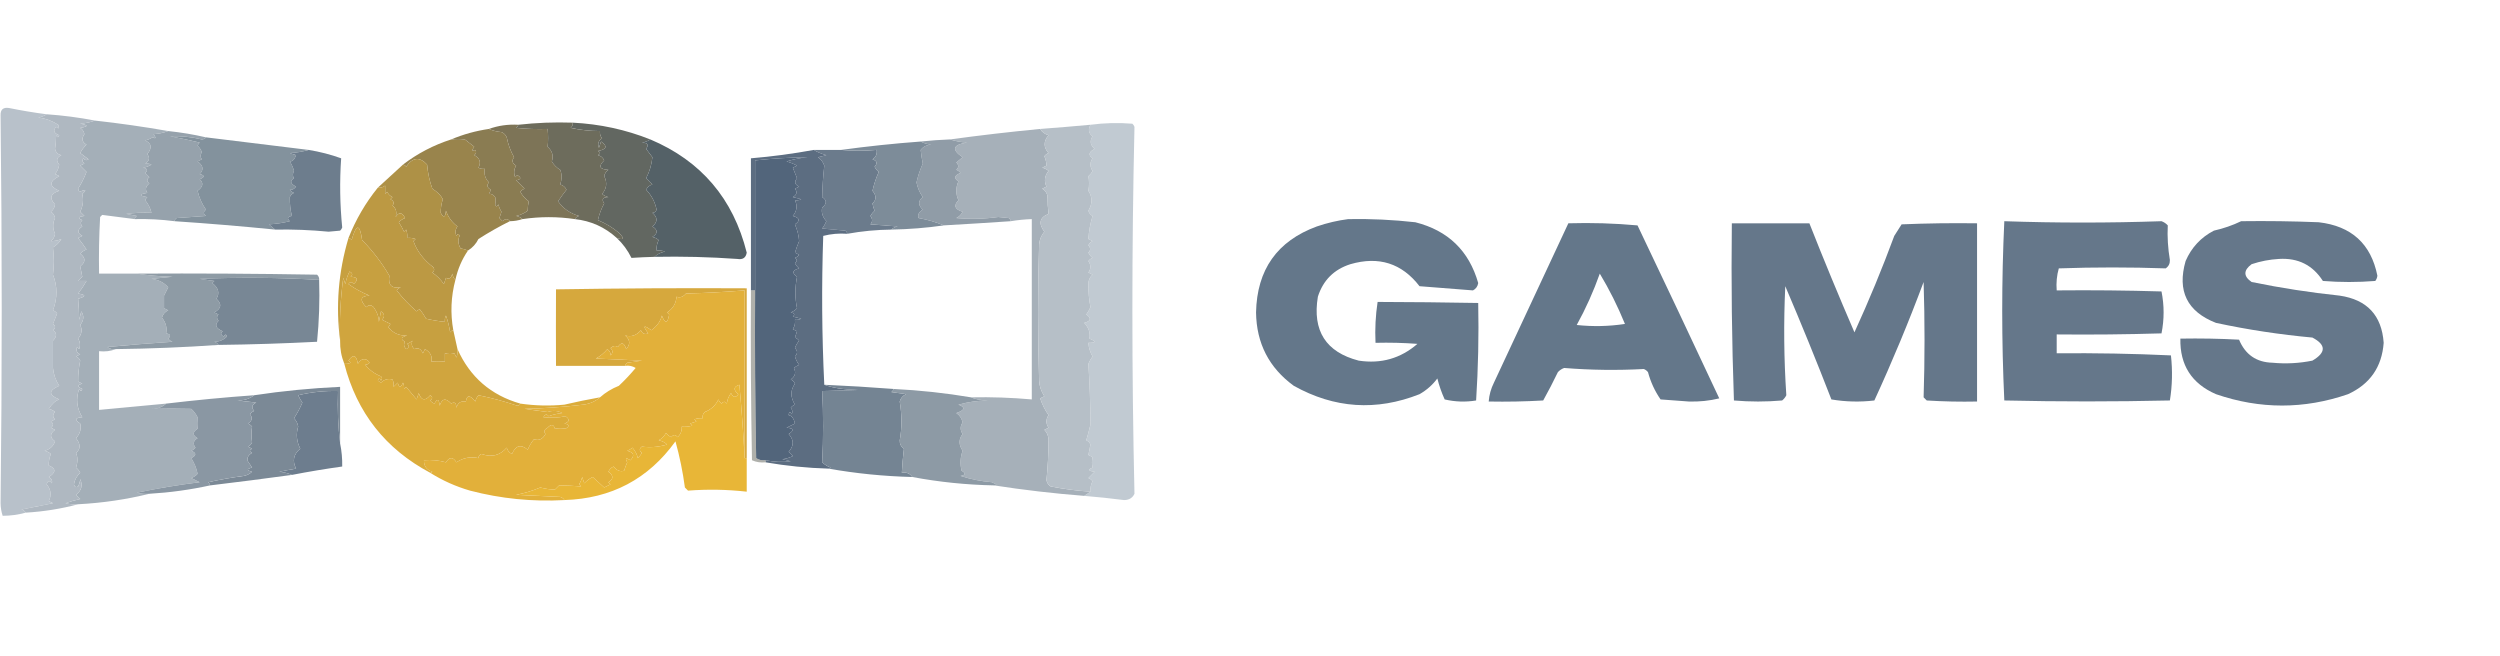 <svg width="1299" height="341" viewBox="0 0 1299 341" fill="none" xmlns="http://www.w3.org/2000/svg">
<path fill-rule="evenodd" clip-rule="evenodd" d="M24.253 59.379C23.045 60.24 21.593 60.784 19.897 61.013C23.689 61.546 27.138 62.816 30.243 64.826C30.911 66.801 30.549 67.165 29.154 65.916C27.43 67.77 27.974 69.223 30.787 70.273C30.41 71.576 29.866 71.576 29.154 70.273C29.147 72.789 28.966 75.149 28.609 77.355C28.958 79.156 30.047 80.245 31.876 80.623C29.372 81.836 29.009 83.47 30.787 85.526C30.504 87.364 29.778 88.998 28.609 90.428C29.335 90.791 30.061 91.155 30.787 91.518C25.4 94.293 25.4 96.835 30.787 99.144C26.21 100.566 25.485 102.926 28.609 106.226C28.381 107.853 27.655 109.125 26.431 110.039C27.605 110.773 28.331 111.862 28.609 113.307C27.316 116.008 27.316 118.731 28.609 121.478C28.381 123.106 27.655 124.377 26.431 125.291C28.389 125.285 30.205 124.922 31.876 124.202C30.787 126.018 29.335 127.47 27.52 128.559C28.142 133.437 28.142 138.159 27.52 142.722C29.916 148.783 29.916 154.957 27.52 161.243C28.4 161.579 29.126 162.123 29.698 162.877C28.972 164.693 28.247 166.509 27.52 168.325C28.972 169.414 28.972 170.504 27.52 171.593C29.671 172.996 29.671 174.812 27.52 177.04C27.529 181.765 27.529 186.487 27.52 191.203C27.867 194.63 28.956 197.716 30.787 200.464C25.112 202.901 25.112 205.262 30.787 207.545C28.807 208.205 26.992 209.839 25.342 212.448C26.566 212.719 27.655 213.264 28.609 214.082C27.29 215.411 27.29 216.682 28.609 217.895C27.883 218.258 27.157 218.622 26.431 218.984C27.883 220.074 27.883 221.163 26.431 222.253C27.157 222.616 27.883 222.979 28.609 223.342C25.817 225.359 25.817 227.356 28.609 229.334C27.663 231.914 25.848 233.548 23.164 234.237C24.388 234.508 25.477 235.053 26.431 235.871C25.608 237.997 25.245 239.993 25.342 241.863C29.189 243.434 29.189 245.431 25.342 247.855C26.77 248.681 27.314 249.77 26.976 251.123C25.717 249.497 24.808 249.679 24.253 251.668C26.508 254.406 26.871 257.31 25.342 260.384C26.068 260.747 26.794 261.11 27.52 261.473C22.075 262.563 16.629 263.652 11.184 264.742C12.181 265.044 12.908 265.589 13.362 266.376C9.401 267.462 5.408 268.007 1.383 268.01C0.695 265.933 0.332 263.755 0.294 261.473C1.093 194.315 1.093 127.131 0.294 59.924C0.198 56.934 1.65 55.664 4.65 56.111C11.156 57.438 17.69 58.527 24.253 59.379Z" fill="#B8C1CA"/>
<path opacity="0.992" fill-rule="evenodd" clip-rule="evenodd" d="M49.302 62.641C62.052 64.058 74.757 65.874 87.419 68.088C85.098 68.975 82.557 69.519 79.795 69.722C81.247 71.727 81.065 72.271 79.251 71.356C78.089 72.109 76.818 72.654 75.439 72.99C78.789 74.453 79.152 76.813 76.528 80.072C78.008 82.04 77.644 83.674 75.439 84.975C76.787 84.891 77.876 85.072 78.706 85.519C77.368 86.37 75.916 86.915 74.35 87.153C76.603 87.506 76.966 88.415 75.439 89.877C76.165 90.604 76.891 91.329 77.617 92.056C76.165 93.145 76.165 94.235 77.617 95.324C75.689 96.762 75.327 98.397 76.528 100.227C72.172 100.954 72.172 101.679 76.528 102.406C76.03 102.857 75.667 103.402 75.439 104.04C77.057 106.003 78.147 108.182 78.706 110.577C74.335 110.396 69.978 110.578 65.638 111.121C67.453 111.484 69.267 111.848 71.083 112.211C70.477 112.628 70.115 113.173 69.994 113.845C64.364 113.145 58.738 112.418 53.113 111.666C52.751 112.029 52.387 112.393 52.024 112.756C51.48 122.554 51.299 132.359 51.48 142.171C58.014 142.171 64.548 142.171 71.083 142.171C77.056 143.072 83.228 143.617 89.597 143.805C85.967 144.168 82.336 144.532 78.706 144.895C82.215 145.276 85.119 146.729 87.419 149.252C86.692 150.705 85.967 152.158 85.241 153.61C85.241 155.789 85.241 157.968 85.241 160.147C85.967 160.51 86.692 160.874 87.419 161.236C85.75 161.999 84.661 163.269 84.152 165.05C86.207 167.651 86.933 170.375 86.33 173.221C88.583 173.573 88.946 174.482 87.419 175.944C87.99 176.698 88.717 177.243 89.597 177.578C78.328 178.326 67.075 179.233 55.836 180.302C57.131 181.314 58.583 181.677 60.192 181.391C57.526 182.451 54.622 182.814 51.48 182.481C51.48 192.649 51.48 202.818 51.48 212.986C63.15 211.894 74.766 210.805 86.33 209.717C84.364 211.566 81.822 212.474 78.706 212.441C85.594 212.245 92.49 212.245 99.398 212.441C100.752 213.698 101.841 215.152 102.666 216.799C102.454 218.872 102.454 220.87 102.666 222.791C99.972 224.532 99.972 226.166 102.666 227.693C100.46 228.994 100.097 230.628 101.577 232.596C101.005 233.35 100.278 233.895 99.398 234.23C102.152 235.338 102.152 236.609 99.398 238.043C101.139 240.907 102.228 243.631 102.666 246.214C101.764 247.211 100.675 247.937 99.398 248.393C100.85 249.12 102.303 249.845 103.755 250.572C92.789 251.916 81.898 253.731 71.083 256.019C73.231 256.559 75.41 256.74 77.617 256.564C65.585 259.536 53.243 261.351 40.589 262.011C38.382 262.188 36.203 262.006 34.055 261.467C36.547 260.571 39.088 259.844 41.678 259.288C40.952 258.561 40.226 257.835 39.5 257.109C42.35 254.916 43.077 252.192 41.678 248.938C41.619 250.06 41.256 251.331 40.589 252.751C39.519 253.395 38.792 253.031 38.411 251.661C38.793 249.272 39.882 247.275 41.678 245.669C41.159 244.604 40.433 243.696 39.5 242.946C40.456 240.124 40.456 237.582 39.5 235.32C41.958 233.326 41.958 230.784 39.5 227.693C41.629 225.331 42.354 222.789 41.678 220.067C38.655 218.129 39.017 217.04 42.767 216.799C39.868 212.121 39.324 207.218 41.134 202.091C41.846 203.394 42.39 203.394 42.767 202.091C40.054 200.957 40.054 200.049 42.767 199.367C42.041 199.005 41.316 198.641 40.589 198.278C40.563 194.717 40.926 191.084 41.678 187.383C41.237 186.354 40.511 185.627 39.5 185.205C40.226 184.842 40.952 184.478 41.678 184.115C39.873 183.325 39.328 182.054 40.044 180.302C40.407 180.665 40.771 181.029 41.134 181.391C41.843 179.501 41.662 177.685 40.589 175.944C42.507 173.696 42.871 171.335 41.678 168.863C43.614 166.442 43.796 164.082 42.223 161.781C41.86 163.233 41.496 164.687 41.134 166.139C41.104 162.423 40.922 158.792 40.589 155.244C44.794 154.048 44.794 153.141 40.589 152.521C42.198 150.468 43.649 148.289 44.945 145.984C43.494 145.984 42.041 145.984 40.589 145.984C41.316 145.257 42.041 144.532 42.767 143.805C42.404 141.989 42.041 140.174 41.678 138.358C44.583 136.179 44.583 134 41.678 131.821C42.58 130.824 43.669 130.099 44.945 129.642C43.593 127.599 42.14 125.601 40.589 123.65C41.316 123.287 42.041 122.924 42.767 122.561C40.062 121.042 40.062 119.408 42.767 117.658C41.761 116.405 41.761 115.316 42.767 114.39C40.177 113.329 40.541 112.602 43.856 112.211C43.13 111.484 42.404 110.759 41.678 110.032C43.133 106.971 43.496 103.884 42.767 100.772C45.231 98.584 44.686 98.221 41.134 99.682C40.952 99.137 40.771 98.593 40.589 98.048C42.332 95.29 43.783 92.384 44.945 89.332C43.856 88.243 42.767 87.153 41.678 86.064C42.404 85.701 43.13 85.337 43.856 84.975C42.821 84.192 42.64 83.285 43.312 82.251C44.094 83.287 45.001 83.468 46.034 82.796C44.583 81.706 43.13 80.617 41.678 79.527C42.502 77.88 43.592 76.427 44.945 75.169C42.615 73.817 42.252 72.002 43.856 69.722C43.578 68.278 42.852 67.188 41.678 66.454C46.034 65.727 46.034 65.001 41.678 64.275C44.44 64.072 46.981 63.527 49.302 62.641Z" fill="#A3AEB7"/>
<path opacity="0.948" fill-rule="evenodd" clip-rule="evenodd" d="M563.336 257.658C564.425 256.931 565.514 256.206 566.603 255.479C566.447 253.56 566.811 251.743 567.692 250.032C567.12 249.278 566.394 248.733 565.514 248.398C566.603 247.308 567.692 246.219 568.781 245.129C565.466 244.738 565.102 244.012 567.692 242.95C567.27 241.289 567.27 239.473 567.692 237.503C566.966 237.14 566.24 236.776 565.514 236.414C565.848 234.581 566.211 232.766 566.603 230.966C566.162 229.937 565.436 229.21 564.425 228.787C565.207 226.106 565.933 223.383 566.603 220.617C566.575 210.107 566.211 199.576 565.514 189.022C566.102 187.663 566.829 186.391 567.692 185.209C566.419 183.023 565.694 180.663 565.514 178.128C569.59 178.172 569.772 177.446 566.059 175.949C566.607 172.923 565.7 170.2 563.336 167.778C566.89 166.831 567.252 165.378 564.425 163.42C565.289 162.238 566.015 160.967 566.603 159.607C565.822 155.669 565.46 151.493 565.514 147.078C565.705 145.272 566.431 143.82 567.692 142.72C566.966 142.358 566.24 141.994 565.514 141.631C566.894 139.674 566.894 137.677 565.514 135.639C566.086 134.885 566.812 134.34 567.692 134.005C566.759 133.254 566.034 132.347 565.514 131.281C566.728 130.085 566.728 128.813 565.514 127.468C565.955 126.438 566.682 125.712 567.692 125.289C566.966 124.926 566.24 124.562 565.514 124.2C565.741 120.312 566.467 116.318 567.692 112.216C566.586 111.65 565.86 110.742 565.514 109.492C567.683 105.861 567.683 102.41 565.514 99.142C565.99 96.474 565.99 93.931 565.514 91.516C566.447 90.765 567.173 89.858 567.692 88.792C566.24 86.613 566.24 84.434 567.692 82.255C565.342 80.593 565.705 78.959 568.781 77.353C566.492 75.465 566.129 73.286 567.692 70.816C565.621 69.297 565.258 67.301 566.603 64.824C573.844 63.865 581.105 63.685 588.384 64.279C588.882 64.731 589.246 65.275 589.473 65.914C588.022 129.465 588.022 193.017 589.473 256.569C588.437 258.761 586.621 259.85 584.028 259.837C577.14 258.95 570.243 258.224 563.336 257.658Z" fill="#BEC7CF"/>
<path fill-rule="evenodd" clip-rule="evenodd" d="M540.47 67C541.38 68.572 542.831 69.662 544.827 70.268C542.133 73.443 542.133 76.531 544.827 79.529C543.947 79.864 543.22 80.409 542.648 81.163C543.373 82.907 543.736 84.541 543.737 86.066C543.011 86.428 542.286 86.792 541.559 87.155C542.783 87.426 543.873 87.971 544.827 88.789C542.762 91.383 542.399 94.107 543.737 96.96C543.011 97.323 542.286 97.687 541.559 98.049C543.029 98.891 543.936 100.162 544.282 101.863C544.27 105.062 544.451 108.149 544.827 111.123C540.161 112.995 539.435 116.082 542.648 120.383C541.087 122.257 540.18 124.436 539.926 126.92C539.199 150.525 539.199 174.13 539.926 197.735C540.029 200.531 540.938 203.255 542.648 205.906C541.922 206.269 541.197 206.632 540.47 206.995C541.511 210.13 542.963 213.035 544.827 215.711C543.375 217.89 543.375 220.069 544.827 222.248C544.1 222.61 543.375 222.974 542.648 223.337C543.938 224.623 544.664 226.257 544.827 228.24C544.819 235.351 544.456 242.432 543.737 249.484C544.015 250.929 544.742 252.018 545.916 252.752C552.76 254.108 559.657 255.015 566.608 255.476C565.519 256.203 564.43 256.928 563.341 257.655C547.533 256.418 531.922 254.603 516.511 252.208C516.988 252.278 517.352 252.098 517.6 251.663C516.874 251.3 516.148 250.936 515.422 250.573C509.77 250.082 504.324 248.993 499.086 247.305C501.731 246.814 501.913 245.905 499.63 244.581C498.777 241.03 498.959 237.58 500.175 234.232C498.069 231.086 498.069 228.181 500.175 225.516C498.829 223.494 498.829 221.497 500.175 219.524C499.738 217.417 498.649 215.783 496.908 214.621C501.39 213.077 501.753 211.623 497.997 210.264C502.881 208.876 507.964 208.149 513.244 208.085C509.481 207.954 506.577 207.409 504.531 206.45C515.089 206.24 525.617 206.603 536.114 207.54C536.114 176.308 536.114 145.078 536.114 113.847C532.455 113.973 528.825 114.336 525.223 114.936C525.103 114.264 524.74 113.719 524.134 113.302C522.319 113.12 520.505 112.939 518.689 112.757C511.445 113.786 504.184 113.966 496.908 113.302C498.36 112.575 499.449 111.486 500.175 110.034C496.088 108.792 495.362 106.794 497.997 104.042C496.545 100.773 496.545 97.505 497.997 94.236C495.49 92.603 495.853 91.151 499.086 89.879C498.514 89.125 497.788 88.58 496.908 88.244C498.227 87.032 498.227 85.76 496.908 84.431C497.997 83.524 499.086 82.615 500.175 81.708C494.318 77.761 495.043 75.219 502.353 74.082C499.233 73.882 496.33 73.337 493.641 72.447C509.219 70.316 524.828 68.5 540.47 67Z" fill="#A6B0B9"/>
<path fill-rule="evenodd" clip-rule="evenodd" d="M297.605 63.734C311.611 64.426 325.043 67.331 337.9 72.45C336.692 73.311 335.241 73.855 333.544 74.084C336.503 74.131 337.229 75.221 335.722 77.353C336.817 78.81 337.907 80.263 338.989 81.71C338.57 85.622 337.481 89.253 335.722 92.605C336.811 93.694 337.9 94.784 338.989 95.873C337.453 96.274 336.364 97.182 335.722 98.597C338.533 101.496 340.347 104.945 341.167 108.947C340.74 110.048 340.014 110.593 338.989 110.581C341.799 112.992 341.799 115.353 338.989 117.662C341.894 119.479 341.894 121.294 338.989 123.11C340.213 123.381 341.302 123.926 342.256 124.744C341.375 126.455 341.011 128.272 341.167 130.191C342.662 130.02 344.115 130.202 345.523 130.736C343.355 131.143 341.54 132.051 340.078 133.46C336.021 133.563 332.029 133.745 328.098 134.004C326.193 130.099 323.652 126.648 320.475 123.654C324.275 124.95 324.637 124.041 321.564 120.931C318.26 118.19 314.629 116.011 310.673 114.394C311.357 111.324 312.446 108.418 313.941 105.678C312.433 103.546 313.16 102.457 316.119 102.41C314.895 102.139 313.806 101.594 312.852 100.776C315.262 97.971 315.624 94.884 313.941 91.516C314.223 90.142 314.949 89.052 316.119 88.247C311.49 87.994 310.764 86.36 313.941 83.345C313.298 81.929 312.209 81.022 310.673 80.621C312.125 79.894 312.125 79.169 310.673 78.442C315.292 77.606 315.837 75.972 312.307 73.54C311.944 74.629 311.581 75.718 311.218 76.808C310.365 74.702 310.91 73.068 312.852 71.905C311.94 70.804 311.577 69.532 311.762 68.092C306.628 68.086 301.545 67.541 296.516 66.458C297.335 65.727 297.698 64.82 297.605 63.734Z" fill="#626761"/>
<path fill-rule="evenodd" clip-rule="evenodd" d="M87.422 68.094C94.118 68.794 100.653 69.884 107.025 71.362C106.571 72.042 105.844 72.405 104.847 72.452C99.447 71.133 94.002 70.589 88.511 70.817C93.624 71.767 98.706 72.857 103.758 74.086C103.26 74.537 102.896 75.082 102.669 75.72C103.665 76.622 104.391 77.712 104.847 78.988C104.087 80.473 104.087 81.744 104.847 82.801C104.12 83.164 103.395 83.528 102.669 83.891C105.638 86.033 106.001 88.212 103.758 90.428C106.471 91.11 106.471 92.017 103.758 93.151C105.896 95.079 105.533 97.076 102.669 99.143C103.492 102.709 104.945 105.977 107.025 108.948C105.573 110.038 105.573 111.127 107.025 112.217C101.942 112.58 96.861 112.943 91.778 113.306C91.173 113.723 90.81 114.268 90.689 114.94C83.831 114.047 76.933 113.684 69.997 113.851C70.118 113.179 70.48 112.634 71.086 112.217C69.27 111.854 67.456 111.49 65.641 111.127C69.982 110.584 74.338 110.402 78.709 110.583C78.15 108.188 77.061 106.009 75.442 104.046C75.67 103.407 76.034 102.863 76.531 102.412C72.175 101.685 72.175 100.959 76.531 100.233C75.33 98.402 75.693 96.768 77.62 95.33C76.169 94.241 76.169 93.151 77.62 92.062C76.894 91.335 76.169 90.61 75.442 89.883C76.969 88.421 76.606 87.512 74.353 87.159C75.919 86.921 77.371 86.376 78.709 85.525C77.879 85.077 76.79 84.896 75.442 84.98C77.647 83.68 78.011 82.045 76.531 80.078C79.155 76.819 78.792 74.458 75.442 72.996C76.821 72.66 78.092 72.115 79.254 71.362C81.068 72.277 81.25 71.733 79.798 69.728C82.56 69.525 85.101 68.981 87.422 68.094Z" fill="#96A2AC"/>
<path fill-rule="evenodd" clip-rule="evenodd" d="M493.636 72.445C496.325 73.335 499.228 73.88 502.348 74.079C495.039 75.217 494.313 77.759 500.17 81.706C499.081 82.613 497.992 83.522 496.903 84.429C498.222 85.758 498.222 87.03 496.903 88.242C497.783 88.578 498.509 89.123 499.081 89.877C495.848 91.149 495.485 92.601 497.992 94.234C496.54 97.503 496.54 100.771 497.992 104.04C495.358 106.792 496.083 108.79 500.17 110.032C499.444 111.484 498.355 112.573 496.903 113.3C504.179 113.965 511.44 113.784 518.684 112.755C520.5 112.937 522.314 113.118 524.13 113.3C524.735 113.717 525.098 114.262 525.219 114.934C513.606 115.726 501.99 116.453 490.369 117.113C486.321 115.407 481.964 114.137 477.3 113.3C476.689 111.594 477.415 110.142 479.478 108.942C476.94 106.545 476.94 104.366 479.478 102.405C477.854 100.121 476.765 97.579 476.211 94.779C476.876 91.722 477.965 88.454 479.478 84.974C478.971 82.593 478.608 80.233 478.389 77.893C479.711 76.183 481.527 75.276 483.834 75.169C481.785 74.953 479.97 74.409 478.389 73.535C483.455 72.992 488.538 72.629 493.636 72.445Z" fill="#909CA7"/>
<path fill-rule="evenodd" clip-rule="evenodd" d="M107.022 71.361C124.816 73.542 142.605 75.721 160.386 77.898C157.331 78.79 154.064 79.335 150.584 79.532C151.673 79.895 152.763 80.259 153.852 80.621C153.076 82.83 151.987 83.919 150.584 83.89C151.558 85.411 152.284 87.045 152.763 88.792C152.002 90.277 152.002 91.548 152.763 92.606C150.494 94.044 150.858 95.497 153.852 96.963C152.794 98.275 151.705 98.82 150.584 98.597C151.156 99.351 151.883 99.896 152.763 100.232C151.752 100.654 151.025 101.381 150.584 102.411C150.524 105.81 150.888 109.078 151.673 112.216C149.42 112.569 149.058 113.477 150.584 114.939C147.007 115.837 143.377 116.382 139.694 116.574C140.86 117.502 141.949 118.409 142.961 119.297C125.571 117.557 108.146 116.105 90.686 114.939C90.807 114.267 91.169 113.722 91.775 113.305C96.858 112.942 101.939 112.579 107.022 112.216C105.57 111.126 105.57 110.037 107.022 108.947C104.942 105.976 103.489 102.708 102.666 99.142C105.53 97.075 105.893 95.078 103.755 93.15C106.468 92.016 106.468 91.109 103.755 90.427C105.998 88.211 105.634 86.032 102.666 83.89C103.392 83.527 104.117 83.163 104.844 82.8C104.084 81.743 104.084 80.472 104.844 78.987C104.387 77.71 103.662 76.621 102.666 75.719C102.893 75.081 103.257 74.536 103.755 74.085C98.703 72.856 93.621 71.766 88.508 70.816C93.999 70.588 99.444 71.132 104.844 72.451C105.841 72.404 106.568 72.041 107.022 71.361Z" fill="#83929D"/>
<path fill-rule="evenodd" clip-rule="evenodd" d="M234.439 72.445C236.796 72.815 239.155 72.815 241.518 72.445C243.152 73.717 244.785 74.987 246.419 76.258C244.967 78.263 245.149 78.808 246.963 77.893C247.635 78.927 247.454 79.834 246.419 80.616C249.354 82.159 250.079 84.338 248.597 87.153C249.629 87.679 250.718 87.86 251.864 87.698C251.41 90.507 252.136 92.868 254.042 94.779C252.77 96.311 253.133 97.581 255.131 98.592C254.769 99.319 254.405 100.045 254.042 100.771C255.163 100.549 256.252 101.094 257.309 102.405C257.577 103.56 257.577 104.832 257.309 106.218C257.686 107.521 258.231 107.521 258.943 106.218C259.279 107.598 259.824 108.869 260.577 110.032C260.214 111.121 259.85 112.21 259.487 113.3C260.032 113.845 260.577 114.389 261.121 114.934C262.528 113.528 263.798 113.528 264.933 114.934C259.335 117.712 253.89 120.8 248.597 124.195C247.329 126.731 245.515 128.729 243.152 130.187C241.926 129.627 240.657 129.264 239.34 129.097C238.014 126.896 237.834 124.717 238.795 122.56C238.418 121.257 237.874 121.257 237.162 122.56C236.378 120.804 236.558 119.17 237.706 117.658C234.871 115.549 232.875 112.825 231.716 109.487C231.408 113.019 230.5 113.383 228.994 110.576C228.971 108.286 229.335 105.927 230.083 103.495C229.12 101.559 227.305 99.743 224.637 98.048C223.2 94.033 222.293 89.857 221.915 85.519C218.065 81.323 214.435 81.686 211.024 86.608C210.607 86.002 210.063 85.64 209.391 85.519C216.925 79.752 225.274 75.394 234.439 72.445Z" fill="#99844C"/>
<path fill-rule="evenodd" clip-rule="evenodd" d="M422.852 77.898C427.57 77.898 432.29 77.898 437.009 77.898C442.977 78.448 449.149 78.448 455.523 77.898C455.821 80.024 455.095 81.658 453.345 82.801C455.729 83.539 456.092 84.81 454.434 86.614C454.954 87.68 455.679 88.587 456.612 89.338C455.192 92.47 454.103 95.738 453.345 99.143C455.437 101.645 455.437 103.824 453.345 105.68C453.525 106.897 453.888 108.168 454.434 109.493C453.551 110.273 452.825 111.181 452.256 112.216C453.425 113.759 453.425 115.212 452.256 116.574C456.975 116.937 461.695 117.301 466.414 117.664C465.067 117.916 463.978 118.461 463.147 119.298C455.41 119.382 447.787 120.108 440.277 121.477C440.156 120.805 439.793 120.26 439.188 119.843C435.194 119.48 431.201 119.116 427.208 118.753C428.071 117.571 428.798 116.3 429.386 114.94C427.366 112.713 426.639 110.352 427.208 107.859C429.692 105.842 429.692 104.026 427.208 102.411C427.301 97.245 427.664 91.798 428.297 86.069C427.686 84.243 426.597 82.791 425.03 81.712C426.481 81.349 427.934 80.985 429.386 80.622C426.965 80.005 424.787 79.097 422.852 77.898Z" fill="#6B7B8C"/>
<path fill-rule="evenodd" clip-rule="evenodd" d="M422.852 77.898C424.787 79.097 426.965 80.005 429.386 80.622C427.934 80.985 426.481 81.349 425.03 81.712C426.597 82.791 427.686 84.243 428.297 86.069C427.664 91.798 427.301 97.245 427.208 102.411C429.692 104.026 429.692 105.842 427.208 107.858C426.639 110.352 427.366 112.713 429.386 114.94C428.798 116.3 428.071 117.571 427.208 118.753C431.201 119.116 435.194 119.48 439.187 119.843C439.793 120.26 440.156 120.805 440.277 121.477C435.989 121.157 431.815 121.52 427.752 122.566C426.857 148.429 427.038 174.213 428.297 199.918C432.513 201.549 438.322 202.456 445.722 202.641C439.47 202.868 433.299 203.049 427.208 203.186C427.847 215.199 427.847 227.546 427.208 240.227C428.477 241.408 429.928 242.316 431.564 242.951C431.316 243.386 430.952 243.567 430.475 243.496C419.452 243.174 408.561 242.085 397.803 240.227C397.803 239.865 397.803 239.501 397.803 239.138C402.133 240.043 406.489 240.224 410.872 239.683C409.42 239.32 407.967 238.956 406.516 238.593C408.428 238.373 410.242 237.829 411.961 236.959C411.235 236.232 410.509 235.507 409.783 234.78C412.593 231.647 412.593 228.559 409.783 225.52C412.806 223.582 412.443 222.492 408.694 222.251C410.145 221.525 411.598 220.799 413.05 220.073C412.49 217.442 411.401 215.988 409.783 215.715C409.904 213.839 410.448 213.658 411.416 215.17C411.952 214.027 411.771 212.938 410.872 211.902C411.444 211.148 412.17 210.603 413.05 210.267C410.616 206.376 410.616 202.745 413.05 199.373C412.609 198.343 411.883 197.617 410.872 197.194C413.174 195.562 413.719 193.565 412.505 191.202C413.322 190.52 414.231 189.975 415.228 189.568C414.215 188.267 413.489 186.815 413.05 185.21C414.502 183.758 414.502 182.304 413.05 180.852C413.54 179.452 414.266 178.181 415.228 177.039C414.656 176.285 413.93 175.74 413.05 175.405C413.413 174.315 413.776 173.226 414.139 172.136C413.413 171.774 412.687 171.41 411.961 171.047C412.919 169.57 413.283 167.936 413.05 166.144C414.196 166.307 415.285 166.126 416.317 165.6C414.865 165.237 413.413 164.873 411.961 164.51C413.196 163.403 412.833 162.677 410.872 162.331C412.148 161.875 413.237 161.149 414.139 160.152C413.01 154.871 413.01 149.423 414.139 143.811C411.312 141.853 411.675 140.399 415.228 139.453C414.295 138.702 413.569 137.795 413.05 136.729C414.293 135.721 414.293 134.813 413.05 134.005C413.93 133.67 414.656 133.125 415.228 132.371C414.502 132.008 413.776 131.645 413.05 131.282C413.696 129.231 414.422 127.234 415.228 125.29C415.068 122.555 414.343 119.65 413.05 116.574C415.923 114.652 415.559 113.199 411.961 112.216C414.087 109.621 414.449 106.898 413.05 104.045C414.196 104.208 415.285 104.027 416.317 103.501C414.865 103.138 413.413 102.774 411.961 102.411C414.024 101.236 414.386 99.782 413.05 98.053C413.776 97.691 414.502 97.327 415.228 96.964C412.95 95.926 412.587 94.473 414.139 92.606C413.413 90.79 412.687 88.975 411.961 87.159C412.687 86.796 413.413 86.432 414.139 86.069C412.411 85.13 410.595 84.404 408.694 83.891C412.236 82.762 415.866 82.035 419.584 81.712C410.504 81.82 401.429 82.365 392.358 83.346C392.358 105.862 392.358 128.376 392.358 150.892C391.631 150.892 390.906 150.892 390.18 150.892C390.18 128.013 390.18 105.135 390.18 82.256C401.186 81.335 412.076 79.881 422.852 77.898Z" fill="#5C6D81"/>
<path fill-rule="evenodd" clip-rule="evenodd" d="M478.392 73.539C479.974 74.413 481.788 74.957 483.838 75.173C481.53 75.28 479.714 76.188 478.392 77.897C478.611 80.237 478.974 82.597 479.481 84.978C477.969 88.458 476.879 91.727 476.214 94.784C476.768 97.583 477.857 100.125 479.481 102.41C476.943 104.371 476.943 106.55 479.481 108.946C477.419 110.146 476.692 111.598 477.303 113.304C481.968 114.141 486.324 115.411 490.372 117.117C481.503 118.401 472.426 119.127 463.145 119.296C463.976 118.46 465.065 117.915 466.413 117.662C461.694 117.299 456.974 116.935 452.255 116.573C453.423 115.211 453.423 113.757 452.255 112.215C452.823 111.18 453.55 110.271 454.433 109.491C453.886 108.166 453.523 106.895 453.344 105.678C455.436 103.823 455.436 101.644 453.344 99.141C454.102 95.737 455.191 92.468 456.611 89.336C455.678 88.586 454.952 87.678 454.433 86.612C456.09 84.808 455.728 83.537 453.344 82.799C455.094 81.657 455.819 80.022 455.522 77.897C449.148 78.446 442.976 78.446 437.008 77.897C450.71 76.018 464.506 74.565 478.392 73.539Z" fill="#7D8C99"/>
<path fill-rule="evenodd" clip-rule="evenodd" d="M337.903 72.445C364.304 83.617 381.003 103.227 388 131.276C387.563 133.942 385.93 135.031 383.099 134.544C368.783 133.526 354.444 133.163 340.081 133.455C341.543 132.046 343.358 131.139 345.527 130.731C344.118 130.197 342.666 130.015 341.17 130.187C341.015 128.267 341.378 126.451 342.259 124.739C341.305 123.921 340.216 123.376 338.992 123.105C341.897 121.289 341.897 119.474 338.992 117.658C341.802 115.348 341.802 112.987 338.992 110.576C340.017 110.588 340.743 110.044 341.17 108.942C340.35 104.941 338.536 101.491 335.725 98.592C336.368 97.177 337.457 96.27 338.992 95.869C337.903 94.779 336.814 93.69 335.725 92.6C337.484 89.248 338.573 85.617 338.992 81.706C337.91 80.258 336.821 78.806 335.725 77.348C337.232 75.216 336.506 74.126 333.547 74.079C335.244 73.851 336.695 73.306 337.903 72.445Z" fill="#546167"/>
<path fill-rule="evenodd" clip-rule="evenodd" d="M397.803 239.137C396.012 239.371 394.379 239.007 392.902 238.048C392.357 208.998 392.175 179.946 392.357 150.891C392.357 128.376 392.357 105.861 392.357 83.345C401.428 82.365 410.503 81.82 419.584 81.711C415.866 82.034 412.236 82.761 408.693 83.89C410.595 84.403 412.41 85.13 414.139 86.069C413.412 86.432 412.687 86.795 411.96 87.158C412.687 88.974 413.412 90.789 414.139 92.606C412.587 94.473 412.949 95.925 415.228 96.963C414.501 97.326 413.776 97.69 413.049 98.053C414.386 99.782 414.023 101.235 411.96 102.411C413.412 102.773 414.865 103.137 416.317 103.5C415.284 104.026 414.195 104.207 413.049 104.045C414.449 106.897 414.086 109.621 411.96 112.216C415.559 113.198 415.922 114.652 413.049 116.574C414.342 119.649 415.068 122.555 415.228 125.289C414.422 127.234 413.695 129.231 413.049 131.281C413.776 131.644 414.501 132.008 415.228 132.371C414.656 133.125 413.929 133.669 413.049 134.005C414.292 134.812 414.292 135.721 413.049 136.729C413.569 137.794 414.294 138.702 415.228 139.452C411.674 140.399 411.311 141.852 414.139 143.81C413.009 149.423 413.009 154.87 414.139 160.152C413.237 161.149 412.148 161.874 410.871 162.331C412.833 162.676 413.195 163.403 411.96 164.51C413.412 164.872 414.865 165.236 416.317 165.599C415.284 166.125 414.195 166.306 413.049 166.144C413.283 167.935 412.919 169.569 411.96 171.046C412.687 171.409 413.412 171.773 414.139 172.136C413.776 173.225 413.412 174.315 413.049 175.404C413.929 175.74 414.656 176.285 415.228 177.038C414.266 178.18 413.54 179.452 413.049 180.852C414.501 182.304 414.501 183.757 413.049 185.209C413.488 186.814 414.215 188.266 415.228 189.567C414.23 189.975 413.322 190.519 412.505 191.201C413.718 193.564 413.174 195.561 410.871 197.193C411.882 197.616 412.608 198.343 413.049 199.372C410.615 202.744 410.615 206.375 413.049 210.267C412.17 210.602 411.443 211.147 410.871 211.901C411.771 212.937 411.952 214.027 411.416 215.169C410.448 213.657 409.903 213.838 409.782 215.714C411.401 215.988 412.49 217.441 413.049 220.072C411.598 220.799 410.145 221.524 408.693 222.251C412.443 222.492 412.806 223.581 409.782 225.519C412.592 228.559 412.592 231.646 409.782 234.78C410.509 235.506 411.234 236.232 411.96 236.959C410.242 237.828 408.427 238.373 406.515 238.593C407.967 238.956 409.42 239.319 410.871 239.682C406.489 240.224 402.133 240.043 397.803 239.137Z" fill="#52657B"/>
<path fill-rule="evenodd" clip-rule="evenodd" d="M160.387 77.898C166.16 78.83 171.786 80.282 177.268 82.256C176.438 94.247 176.62 106.231 177.812 118.208C177.585 118.847 177.221 119.391 176.723 119.843C174.727 120.024 172.73 120.205 170.734 120.387C161.497 119.498 152.24 119.135 142.962 119.298C141.951 118.41 140.862 117.502 139.695 116.574C143.379 116.382 147.008 115.838 150.586 114.94C149.059 113.478 149.422 112.569 151.675 112.216C150.89 109.079 150.526 105.81 150.586 102.411C151.027 101.382 151.753 100.655 152.764 100.232C151.884 99.897 151.158 99.352 150.586 98.598C151.707 98.82 152.796 98.276 153.853 96.964C150.859 95.498 150.496 94.044 152.764 92.606C152.004 91.548 152.004 90.278 152.764 88.793C152.286 87.046 151.56 85.411 150.586 83.891C151.989 83.92 153.078 82.83 153.853 80.622C152.764 80.259 151.675 79.895 150.586 79.533C154.065 79.335 157.333 78.791 160.387 77.898Z" fill="#6D7D8D"/>
<path fill-rule="evenodd" clip-rule="evenodd" d="M269.294 64.822C269.173 65.494 268.81 66.039 268.205 66.456C273.638 67 279.083 67.182 284.541 67.001C284.897 70.249 284.897 73.336 284.541 76.261C286.99 78.447 287.716 80.989 286.719 83.887C287.813 85.709 289.266 87.161 291.075 88.245C292.031 90.508 292.031 93.05 291.075 95.871C292.611 96.272 293.7 97.18 294.342 98.595C292.791 100.546 291.339 102.544 289.986 104.587C292.63 108.368 296.26 110.911 300.877 112.213C299.879 112.516 299.154 113.061 298.698 113.847C289.678 112.499 280.601 112.499 271.472 113.847C270.641 113.011 269.552 112.466 268.205 112.213C270.404 111.723 272.4 110.815 274.195 109.49C274.232 107.659 274.413 106.025 274.739 104.587C272.914 103.305 271.462 101.67 270.383 99.684C270.955 98.93 271.681 98.386 272.561 98.05C271.109 96.598 269.656 95.145 268.205 93.692C270.85 93.201 271.032 92.292 268.749 90.969C268.387 91.332 268.023 91.695 267.66 92.058C266.851 89.944 267.033 87.947 268.205 86.066C266.142 84.891 265.779 83.437 267.116 81.708C265.308 78.537 264.038 75.087 263.304 71.359C262.759 70.087 261.852 69.18 260.581 68.635C258.177 68.427 255.998 67.882 254.047 67.001C258.839 65.253 263.92 64.526 269.294 64.822Z" fill="#7D7457"/>
<path fill-rule="evenodd" clip-rule="evenodd" d="M297.608 63.735C297.701 64.82 297.338 65.728 296.519 66.459C301.548 67.542 306.631 68.086 311.766 68.093C311.58 69.533 311.943 70.805 312.855 71.906C310.913 73.069 310.368 74.703 311.221 76.809C311.584 75.719 311.948 74.63 312.31 73.54C315.84 75.973 315.295 77.607 310.677 78.443C312.128 79.169 312.128 79.895 310.677 80.622C312.212 81.023 313.301 81.93 313.944 83.345C310.767 86.361 311.493 87.995 316.122 88.248C314.952 89.053 314.226 90.142 313.944 91.516C315.627 94.885 315.265 97.971 312.855 100.777C313.809 101.595 314.898 102.14 316.122 102.411C313.163 102.458 312.436 103.547 313.944 105.679C312.45 108.419 311.36 111.325 310.677 114.395C314.632 116.012 318.263 118.191 321.567 120.932C324.641 124.042 324.278 124.951 320.478 123.655C314.306 118.027 307.046 114.759 298.697 113.85C299.152 113.064 299.877 112.519 300.875 112.216C296.258 110.914 292.629 108.371 289.984 104.59C291.337 102.547 292.79 100.549 294.341 98.598C293.698 97.183 292.609 96.275 291.073 95.874C292.03 93.052 292.03 90.511 291.073 88.248C289.265 87.164 287.812 85.712 286.717 83.89C287.715 80.992 286.988 78.449 284.539 76.264C284.895 73.339 284.895 70.252 284.539 67.004C279.082 67.184 273.636 67.002 268.203 66.459C268.809 66.041 269.171 65.497 269.292 64.825C278.639 63.768 288.077 63.405 297.608 63.735Z" fill="#6D6C5C"/>
<path fill-rule="evenodd" clip-rule="evenodd" d="M243.158 130.189C240.002 134.793 237.824 139.877 236.623 145.441C235.787 144.61 235.243 143.521 234.99 142.173C234.508 144.547 233.419 145.272 231.723 144.352C231.36 145.441 230.996 146.531 230.634 147.62C229.047 145.269 227.051 143.272 224.644 141.628C225.679 140.846 225.86 139.938 225.188 138.904C220.096 134.994 216.647 130.455 214.842 125.286C215.205 124.923 215.569 124.56 215.931 124.197C214.523 123.663 213.07 123.481 211.575 123.652C211.746 122.156 211.564 120.703 211.03 119.294C210.668 119.657 210.304 120.021 209.941 120.384C209.171 118.661 208.264 117.027 207.219 115.481C208.12 114.484 209.21 113.759 210.486 113.302C208.943 110.223 207.309 110.041 205.585 112.758C206.345 110.291 205.801 108.294 203.952 106.765C204.995 105.516 204.632 104.426 202.862 103.497C203.225 103.134 203.589 102.77 203.952 102.408C202.681 101.863 201.773 100.955 201.229 99.684C200.866 100.047 200.503 100.411 200.14 100.773C200.14 99.321 200.14 97.868 200.14 96.416C199.039 97.328 197.768 97.69 196.328 97.505C200.64 93.521 204.996 89.526 209.397 85.521C210.069 85.642 210.613 86.005 211.03 86.611C214.441 81.688 218.071 81.326 221.921 85.521C222.299 89.859 223.206 94.035 224.644 98.05C227.311 99.745 229.126 101.561 230.089 103.497C229.341 105.929 228.977 108.289 229 110.579C230.506 113.385 231.414 113.021 231.723 109.489C232.881 112.827 234.878 115.551 237.712 117.66C236.565 119.172 236.384 120.806 237.168 122.563C237.88 121.26 238.425 121.26 238.802 122.563C237.84 124.72 238.021 126.899 239.346 129.099C240.663 129.266 241.933 129.629 243.158 130.189Z" fill="#AE9146"/>
<path fill-rule="evenodd" clip-rule="evenodd" d="M254.041 67C255.992 67.881 258.17 68.426 260.575 68.634C261.846 69.179 262.753 70.086 263.298 71.358C264.032 75.086 265.302 78.536 267.109 81.708C265.773 83.437 266.136 84.89 268.198 86.066C267.027 87.946 266.845 89.943 267.654 92.058C268.017 91.695 268.38 91.331 268.743 90.968C271.026 92.292 270.844 93.2 268.198 93.692C269.65 95.144 271.103 96.597 272.555 98.049C271.675 98.385 270.948 98.93 270.377 99.684C271.456 101.67 272.908 103.304 274.733 104.586C274.407 106.024 274.225 107.659 274.188 109.489C272.394 110.815 270.397 111.722 268.198 112.212C269.546 112.465 270.635 113.01 271.466 113.847C269.358 114.555 267.18 114.918 264.931 114.936C263.796 113.53 262.527 113.53 261.12 114.936C260.575 114.391 260.03 113.847 259.486 113.302C259.849 112.212 260.212 111.123 260.575 110.034C259.822 108.871 259.278 107.6 258.941 106.22C258.229 107.523 257.685 107.523 257.308 106.22C257.576 104.834 257.576 103.562 257.308 102.407C256.25 101.096 255.161 100.551 254.041 100.773C254.403 100.046 254.767 99.321 255.13 98.594C253.131 97.583 252.769 96.313 254.041 94.781C252.135 92.87 251.408 90.509 251.862 87.7C250.717 87.862 249.628 87.681 248.595 87.155C250.078 84.34 249.352 82.161 246.417 80.618C247.453 79.836 247.634 78.928 246.962 77.895C245.147 78.81 244.965 78.265 246.417 76.26C244.784 74.989 243.15 73.719 241.516 72.447C239.153 72.817 236.794 72.817 234.438 72.447C240.634 69.82 247.169 68.003 254.041 67Z" fill="#8A7C52"/>
<path fill-rule="evenodd" clip-rule="evenodd" d="M236.62 145.44C234.326 154.083 233.963 162.799 235.531 171.587C234.859 171.708 234.315 172.07 233.898 172.676C233.448 169.7 232.721 166.794 231.72 163.96C231.194 164.993 231.013 166.083 231.175 167.229C227.884 166.898 224.617 166.353 221.373 165.595C220.419 163.867 219.33 162.233 218.106 160.692C217.468 160.92 216.924 161.284 216.473 161.781C212.648 158.49 209.2 154.859 206.127 150.887C206.698 150.133 207.425 149.588 208.305 149.253C203.548 150.109 201.551 148.112 202.315 143.261C198.399 136.538 193.68 130.364 188.157 124.74C186.955 116.15 185.139 116.15 182.712 124.74C182.295 124.134 181.75 123.771 181.078 123.65C184.874 114.076 189.956 105.361 196.325 97.504C197.765 97.689 199.036 97.326 200.137 96.414C200.137 97.866 200.137 99.32 200.137 100.772C200.499 100.409 200.863 100.045 201.226 99.682C201.77 100.954 202.677 101.861 203.948 102.406C203.586 102.769 203.222 103.133 202.859 103.496C204.629 104.425 204.992 105.514 203.948 106.764C205.798 108.292 206.342 110.289 205.582 112.756C207.306 110.04 208.94 110.222 210.483 113.301C209.206 113.757 208.117 114.483 207.216 115.48C208.261 117.025 209.168 118.66 209.938 120.382C210.301 120.019 210.665 119.655 211.027 119.293C211.561 120.701 211.743 122.155 211.572 123.65C213.067 123.479 214.52 123.661 215.928 124.195C215.565 124.558 215.202 124.922 214.839 125.285C216.644 130.453 220.093 134.993 225.185 138.903C225.857 139.937 225.676 140.844 224.641 141.627C227.047 143.271 229.044 145.267 230.63 147.619C230.993 146.529 231.357 145.44 231.72 144.35C233.416 145.271 234.505 144.545 234.987 142.171C235.239 143.519 235.784 144.608 236.62 145.44Z" fill="#BC9943"/>
<path fill-rule="evenodd" clip-rule="evenodd" d="M700.559 113.849C712.212 113.637 723.829 114.182 735.409 115.484C752.417 119.788 763.308 130.32 768.081 147.078C767.788 148.829 766.88 150.1 765.359 150.891C756.166 150.18 746.909 149.453 737.587 148.712C728.398 136.796 716.418 132.982 701.648 137.273C693.118 139.996 687.491 145.626 684.768 154.159C681.841 171.886 688.919 182.962 706.005 187.388C717.625 189.14 727.789 186.234 736.498 178.672C729.247 178.127 721.987 177.947 714.717 178.127C714.378 170.948 714.741 163.866 715.806 156.883C733.201 156.928 750.626 157.11 768.081 157.428C768.434 174.399 768.071 191.286 766.992 208.087C761.511 208.991 756.066 208.809 750.656 207.543C749.053 204.038 747.783 200.406 746.845 196.648C744.359 199.991 741.273 202.714 737.587 204.819C715.12 213.693 693.339 212.24 672.244 200.461C659.391 191.09 652.856 178.379 652.641 162.33C653.096 140.116 663.624 125.227 684.223 117.662C689.681 115.802 695.126 114.531 700.559 113.849Z" fill="#64778A"/>
<path opacity="0.994" fill-rule="evenodd" clip-rule="evenodd" d="M1041.44 114.938C1068.52 115.877 1095.75 115.877 1123.12 114.938C1124.39 115.394 1125.48 116.12 1126.38 117.116C1126.08 123.019 1126.45 129.011 1127.47 135.092C1127.54 136.957 1126.81 138.409 1125.3 139.45C1106.81 138.804 1088.3 138.804 1069.75 139.45C1068.71 143.148 1068.35 146.961 1068.66 150.89C1086.82 150.708 1104.97 150.89 1123.12 151.434C1124.57 158.698 1124.57 165.96 1123.12 173.223C1104.97 173.768 1086.82 173.95 1068.66 173.768C1068.66 177.037 1068.66 180.305 1068.66 183.573C1088.61 183.388 1108.39 183.751 1128.02 184.663C1128.9 192.558 1128.73 200.366 1127.47 208.086C1098.69 208.739 1070.01 208.739 1041.44 208.086C1039.99 177.037 1039.99 145.987 1041.44 114.938Z" fill="#65778A"/>
<path fill-rule="evenodd" clip-rule="evenodd" d="M1164.5 114.935C1177.94 114.753 1191.37 114.935 1204.79 115.48C1221.81 117.44 1231.98 126.7 1235.29 143.261C1235.17 144.288 1234.81 145.195 1234.2 145.985C1225.13 146.712 1216.04 146.712 1206.97 145.985C1201.69 137.733 1194.07 133.92 1184.1 134.546C1179.26 134.825 1174.54 135.732 1169.94 137.269C1165.64 140.458 1165.64 143.546 1169.94 146.53C1185.07 149.634 1200.32 151.993 1215.69 153.611C1229.93 155.697 1237.55 163.868 1238.56 178.124C1237.63 190.694 1231.45 199.592 1220.04 204.816C1197.18 212.695 1174.31 212.695 1151.43 204.816C1138.8 199.319 1132.62 189.696 1132.92 175.945C1143.09 175.764 1153.25 175.945 1163.41 176.49C1166.67 184.286 1172.47 188.28 1180.84 188.474C1187.77 189.136 1194.68 188.773 1201.53 187.384C1208.7 183.169 1208.7 179.174 1201.53 175.4C1184.69 173.861 1167.99 171.318 1151.43 167.774C1136.43 161.914 1131.16 151.2 1135.64 135.635C1138.67 128.616 1143.57 123.349 1150.34 119.838C1155.36 118.71 1160.08 117.076 1164.5 114.935Z" fill="#65778A"/>
<path opacity="0.999" fill-rule="evenodd" clip-rule="evenodd" d="M899.859 116.029C913.291 116.029 926.723 116.029 940.155 116.029C947.626 134.98 955.43 153.865 963.57 172.681C971.126 156.16 978.023 139.456 984.262 122.566C985.533 120.569 986.803 118.571 988.074 116.574C1001.14 116.029 1014.21 115.847 1027.28 116.029C1027.28 146.897 1027.28 177.765 1027.28 208.633C1018.56 208.814 1009.84 208.633 1001.14 208.088C1000.6 207.544 1000.05 206.999 999.509 206.454C1000.14 186.511 1000.14 166.537 999.509 146.534C991.774 167.288 983.244 187.806 973.916 208.088C966.386 208.972 958.943 208.791 951.59 207.544C943.931 187.779 935.944 168.168 927.631 148.713C926.739 167.644 926.921 186.529 928.175 205.365C927.656 206.43 926.93 207.338 925.997 208.088C917.647 208.815 909.298 208.815 900.949 208.088C899.865 177.482 899.502 146.797 899.859 116.029Z" fill="#65778A"/>
<path fill-rule="evenodd" clip-rule="evenodd" d="M814.916 116.026C826.917 115.664 838.897 116.027 850.855 117.115C865.108 146.985 879.266 176.945 893.328 206.996C888.252 208.241 882.987 208.786 877.537 208.63C872.636 208.267 867.735 207.903 862.834 207.54C859.844 203.204 857.666 198.484 856.3 193.377C855.728 192.624 855.002 192.079 854.122 191.743C840.233 192.49 826.438 192.308 812.737 191.199C811.461 191.655 810.372 192.381 809.47 193.377C807.052 198.4 804.511 203.302 801.847 208.085C792.416 208.63 782.977 208.811 773.531 208.63C773.789 205.201 774.697 201.933 776.254 198.825C789.143 171.204 802.03 143.605 814.916 116.026ZM831.252 142.173C836.19 150.365 840.547 159.08 844.32 168.32C835.994 169.589 827.645 169.77 819.272 168.865C823.984 160.323 827.977 151.426 831.252 142.173Z" fill="#64778A"/>
<path fill-rule="evenodd" clip-rule="evenodd" d="M24.256 59.375C32.678 59.956 41.027 61.045 49.305 62.643C46.984 63.53 44.443 64.075 41.681 64.278C46.038 65.004 46.038 65.73 41.681 66.457C42.855 67.191 43.582 68.28 43.859 69.725C42.255 72.005 42.618 73.82 44.948 75.172C43.595 76.429 42.506 77.883 41.681 79.53C43.133 80.619 44.586 81.709 46.038 82.798C45.004 83.471 44.097 83.29 43.315 82.254C42.643 83.287 42.824 84.195 43.859 84.977C43.133 85.34 42.408 85.704 41.681 86.067C42.77 87.156 43.859 88.246 44.948 89.335C43.786 92.387 42.335 95.292 40.592 98.051C40.774 98.595 40.955 99.14 41.137 99.685C44.689 98.224 45.234 98.587 42.77 100.774C43.499 103.887 43.136 106.973 41.681 110.035C42.408 110.761 43.133 111.487 43.859 112.214C40.544 112.605 40.181 113.331 42.77 114.393C41.764 115.319 41.764 116.408 42.77 117.661C40.065 119.411 40.065 121.045 42.77 122.563C42.044 122.926 41.319 123.29 40.592 123.653C42.143 125.604 43.596 127.602 44.948 129.645C43.672 130.101 42.583 130.827 41.681 131.824C44.586 134.003 44.586 136.182 41.681 138.361C42.044 140.177 42.408 141.992 42.77 143.808C42.044 144.535 41.319 145.26 40.592 145.987C42.044 145.987 43.497 145.987 44.948 145.987C43.653 148.292 42.201 150.471 40.592 152.524C44.797 153.143 44.797 154.051 40.592 155.247C40.925 158.794 41.107 162.426 41.137 166.142C41.499 164.69 41.863 163.236 42.226 161.784C43.8 164.085 43.618 166.445 41.681 168.865C42.874 171.337 42.51 173.698 40.592 175.947C41.665 177.688 41.846 179.504 41.137 181.394C40.774 181.031 40.41 180.667 40.048 180.305C39.331 182.057 39.876 183.328 41.681 184.118C40.955 184.481 40.23 184.844 39.503 185.207C40.514 185.63 41.24 186.357 41.681 187.386C40.929 191.087 40.566 194.719 40.592 198.281C41.319 198.644 42.044 199.007 42.77 199.37C40.057 200.052 40.057 200.96 42.77 202.094C42.394 203.397 41.849 203.397 41.137 202.094C39.327 207.221 39.871 212.123 42.77 216.802C39.021 217.042 38.658 218.132 41.681 220.07C42.358 222.791 41.632 225.334 39.503 227.696C41.961 230.787 41.961 233.329 39.503 235.322C40.459 237.585 40.459 240.127 39.503 242.948C40.437 243.699 41.162 244.607 41.681 245.672C39.885 247.278 38.796 249.275 38.414 251.664C38.795 253.034 39.522 253.397 40.592 252.754C41.259 251.334 41.622 250.063 41.681 248.94C43.08 252.195 42.353 254.918 39.503 257.111C40.23 257.838 40.955 258.564 41.681 259.29C39.092 259.847 36.55 260.574 34.058 261.469C36.206 262.009 38.385 262.19 40.592 262.014C31.797 264.375 22.721 265.827 13.366 266.372C12.911 265.585 12.185 265.04 11.188 264.738C16.633 263.648 22.078 262.559 27.523 261.469C26.797 261.106 26.072 260.743 25.345 260.38C26.874 257.306 26.512 254.402 24.256 251.664C24.812 249.675 25.72 249.493 26.979 251.119C27.318 249.766 26.773 248.677 25.345 247.851C29.192 245.427 29.192 243.43 25.345 241.859C25.248 239.99 25.611 237.993 26.434 235.867C25.48 235.049 24.391 234.504 23.167 234.233C25.852 233.544 27.666 231.91 28.613 229.33C25.82 227.352 25.82 225.355 28.613 223.338C27.886 222.975 27.161 222.612 26.434 222.249C27.886 221.159 27.886 220.07 26.434 218.98C27.161 218.618 27.886 218.254 28.613 217.891C27.294 216.678 27.294 215.407 28.613 214.078C27.659 213.26 26.569 212.715 25.345 212.444C26.995 209.836 28.811 208.201 30.791 207.541C25.116 205.258 25.116 202.897 30.791 200.46C28.96 197.712 27.871 194.626 27.523 191.199C27.532 186.483 27.532 181.761 27.523 177.036C29.674 174.808 29.674 172.992 27.523 171.589C28.975 170.5 28.975 169.41 27.523 168.321C28.25 166.505 28.975 164.69 29.702 162.873C29.13 162.119 28.403 161.575 27.523 161.239C29.919 154.953 29.919 148.779 27.523 142.718C28.145 138.155 28.145 133.433 27.523 128.556C29.339 127.466 30.791 126.014 31.88 124.198C30.208 124.918 28.392 125.281 26.434 125.287C27.659 124.373 28.385 123.102 28.613 121.474C27.32 118.728 27.32 116.004 28.613 113.303C28.335 111.858 27.608 110.769 26.434 110.035C27.659 109.121 28.385 107.849 28.613 106.222C25.488 102.922 26.213 100.562 30.791 99.14C25.403 96.831 25.403 94.289 30.791 91.514C30.064 91.151 29.339 90.787 28.613 90.424C29.781 88.994 30.508 87.36 30.791 85.522C29.012 83.466 29.375 81.832 31.88 80.619C30.05 80.241 28.961 79.152 28.613 77.351C28.97 75.145 29.151 72.785 29.157 70.27C29.869 71.573 30.414 71.573 30.791 70.27C27.978 69.219 27.433 67.766 29.157 65.912C30.552 67.161 30.915 66.797 30.246 64.822C27.141 62.812 23.692 61.542 19.9 61.009C21.597 60.78 23.049 60.236 24.256 59.375Z" fill="#AFB8C1"/>
<path fill-rule="evenodd" clip-rule="evenodd" d="M235.53 171.586C236.256 174.855 236.981 178.123 237.708 181.391C237.879 182.887 237.697 184.341 237.163 185.749C236.801 185.023 236.437 184.297 236.074 183.57C234.66 184.078 233.026 184.078 231.173 183.57C231.173 185.023 231.173 186.476 231.173 187.928C228.585 187.619 226.225 187.619 224.095 187.928C224.773 185.221 223.684 183.042 220.827 181.391C220.465 182.118 220.101 182.844 219.738 183.57C218.738 181.248 217.287 180.521 215.382 181.391C213.984 180.224 213.621 178.771 214.293 177.034C213.476 177.716 212.568 178.26 211.57 178.668C212.827 179.664 212.645 180.571 211.026 181.391C209.814 180.019 209.632 178.747 210.481 177.578C207.98 176.315 208.342 175.225 211.57 174.31C207.441 174.552 204.173 173.1 201.769 169.952C202.266 169.501 202.63 168.956 202.858 168.318C201.406 167.591 199.953 166.866 198.502 166.139C200.038 164.486 199.856 163.033 197.957 161.781C197.594 163.597 197.231 165.412 196.868 167.228C196.841 164.616 195.932 162.074 194.145 159.602C192.817 158.283 191.546 158.283 190.334 159.602C186.699 155.829 187.244 153.833 191.967 153.61C187.792 151.854 184.161 149.857 181.077 147.618C181.919 146.299 182.827 146.299 183.799 147.618C186.357 145.174 185.813 143.902 182.166 143.805C183.422 142.809 183.241 141.902 181.621 141.082C180.561 143.143 179.835 145.322 179.443 147.618C179.08 146.529 178.717 145.439 178.354 144.35C176.896 155.324 176.351 166.219 176.72 177.034C174.373 159.064 175.825 141.27 181.077 123.65C181.748 123.771 182.293 124.134 182.71 124.74C185.138 116.149 186.953 116.149 188.155 124.74C193.678 130.363 198.397 136.537 202.313 143.26C201.55 148.112 203.546 150.109 208.303 149.252C207.423 149.588 206.697 150.133 206.125 150.887C209.198 154.859 212.646 158.49 216.471 161.781C216.922 161.283 217.466 160.919 218.105 160.692C219.329 162.232 220.418 163.866 221.372 165.594C224.615 166.353 227.882 166.897 231.173 167.228C231.011 166.082 231.192 164.993 231.718 163.96C232.72 166.794 233.446 169.699 233.896 172.676C234.313 172.07 234.858 171.707 235.53 171.586Z" fill="#C7A040"/>
<path fill-rule="evenodd" clip-rule="evenodd" d="M71.083 142.178C102.305 141.996 133.524 142.178 164.742 142.722C165.561 143.453 165.925 144.361 165.831 145.446C145.219 144.19 124.526 144.008 103.755 144.901C106.295 145.264 108.837 145.628 111.378 145.991C111.015 146.354 110.652 146.717 110.289 147.08C113.562 149.578 114.287 152.302 112.467 155.251C115.398 157.973 115.035 160.333 111.378 162.333C112.105 162.695 112.83 163.059 113.556 163.422C112.55 164.348 112.55 165.438 113.556 166.69C111.431 168.827 112.157 170.643 115.734 172.138C114.478 173.133 114.659 174.041 116.279 174.861C116.991 173.558 117.536 173.558 117.913 174.861C116.215 176.638 114.037 177.546 111.378 177.585C112.376 177.888 113.101 178.433 113.556 179.219C95.802 180.459 78.014 181.185 60.192 181.398C58.583 181.684 57.131 181.321 55.836 180.309C67.075 179.24 78.328 178.332 89.597 177.585C88.717 177.249 87.99 176.705 87.419 175.951C88.946 174.489 88.583 173.58 86.33 173.227C86.933 170.381 86.207 167.658 84.152 165.056C84.661 163.276 85.75 162.006 87.419 161.243C86.692 160.88 85.967 160.516 85.241 160.154C85.241 157.975 85.241 155.796 85.241 153.617C85.967 152.165 86.692 150.711 87.419 149.259C85.119 146.736 82.215 145.283 78.706 144.901C82.336 144.538 85.967 144.175 89.597 143.812C83.228 143.623 77.056 143.079 71.083 142.178Z" fill="#8E9BA5"/>
<path fill-rule="evenodd" clip-rule="evenodd" d="M165.827 145.445C166.174 156.248 165.811 166.962 164.737 177.584C147.684 178.461 130.623 179.006 113.552 179.218C113.096 178.432 112.371 177.887 111.373 177.584C114.032 177.545 116.21 176.637 117.908 174.861C117.531 173.558 116.986 173.558 116.274 174.861C114.655 174.04 114.473 173.133 115.73 172.137C112.152 170.642 111.427 168.826 113.552 166.69C112.545 165.437 112.545 164.347 113.552 163.421C112.825 163.058 112.1 162.695 111.373 162.332C115.031 160.333 115.393 157.972 112.462 155.25C114.282 152.301 113.557 149.578 110.284 147.079C110.647 146.717 111.011 146.353 111.373 145.99C108.833 145.627 106.291 145.263 103.75 144.9C124.522 144.007 145.214 144.189 165.827 145.445Z" fill="#788795"/>
<path fill-rule="evenodd" clip-rule="evenodd" d="M388.004 238.049C387.641 238.049 387.277 238.049 386.915 238.049C386.915 208.996 386.915 179.945 386.915 150.892C376.786 151.711 366.621 152.256 356.421 152.526C354.906 154.324 353.272 154.869 351.52 154.16C351.267 157.688 349.634 160.412 346.619 162.331C346.982 162.694 347.346 163.058 347.708 163.421C346.88 168.169 345.609 168.351 343.897 163.966C343.246 166.85 341.431 169.392 338.451 171.592C334.374 168.637 333.829 169.182 336.818 173.226C335.066 173.943 333.796 173.398 333.006 171.592C330.706 174.309 327.983 175.216 324.838 174.315C327.434 176.52 327.616 178.881 325.383 181.397C324.314 177.923 322.862 177.56 321.026 180.307C319.858 179.458 318.587 179.64 317.215 180.852C318.555 182.141 318.555 183.411 317.215 184.665C317.437 183.544 316.892 182.455 315.581 181.397C313.928 183.41 311.932 185.044 309.591 186.299C317.577 186.662 325.564 187.026 333.551 187.389C331.01 187.752 328.468 188.116 325.927 188.478C325.322 188.896 324.959 189.44 324.838 190.113C312.858 190.113 300.879 190.113 288.899 190.113C288.836 176.695 288.836 163.439 288.899 150.347C321.932 149.803 354.967 149.621 388.004 149.803C388.004 179.218 388.004 208.633 388.004 238.049Z" fill="#D6A83D"/>
<path fill-rule="evenodd" clip-rule="evenodd" d="M566.602 64.82C565.257 67.297 565.62 69.294 567.691 70.812C566.128 73.282 566.491 75.461 568.78 77.349C565.703 78.955 565.341 80.589 567.691 82.252C566.239 84.43 566.239 86.609 567.691 88.788C567.171 89.854 566.446 90.761 565.513 91.512C565.989 93.927 565.989 96.47 565.513 99.138C567.682 102.407 567.682 105.857 565.513 109.488C565.859 110.738 566.584 111.646 567.691 112.212C566.466 116.315 565.739 120.309 565.513 124.196C566.239 124.559 566.964 124.922 567.691 125.285C566.68 125.708 565.954 126.435 565.513 127.464C566.727 128.81 566.727 130.081 565.513 131.277C566.032 132.343 566.758 133.25 567.691 134.001C566.811 134.336 566.085 134.881 565.513 135.635C566.893 137.673 566.893 139.67 565.513 141.627C566.239 141.99 566.964 142.354 567.691 142.716C566.43 143.816 565.703 145.268 565.513 147.074C565.458 151.489 565.821 155.665 566.602 159.603C566.014 160.963 565.287 162.234 564.424 163.416C567.251 165.374 566.888 166.827 563.335 167.774C565.699 170.196 566.606 172.919 566.057 175.945C569.771 177.442 569.589 178.169 565.513 178.124C565.692 180.659 566.418 183.019 567.691 185.205C566.827 186.387 566.101 187.659 565.513 189.018C566.21 199.572 566.574 210.103 566.602 220.613C565.932 223.379 565.206 226.102 564.424 228.784C565.434 229.206 566.161 229.933 566.602 230.962C566.21 232.762 565.847 234.577 565.513 236.41C566.239 236.773 566.964 237.136 567.691 237.499C567.268 239.469 567.268 241.285 567.691 242.947C565.101 244.008 565.465 244.734 568.78 245.125C567.691 246.215 566.602 247.304 565.513 248.394C566.393 248.729 567.119 249.274 567.691 250.028C566.81 251.74 566.446 253.556 566.602 255.475C559.651 255.014 552.754 254.107 545.91 252.752C544.736 252.017 544.009 250.928 543.732 249.483C544.45 242.431 544.813 235.35 544.821 228.239C544.658 226.256 543.932 224.622 542.642 223.336C543.369 222.974 544.094 222.61 544.821 222.247C543.369 220.068 543.369 217.889 544.821 215.71C542.957 213.034 541.505 210.129 540.464 206.994C541.191 206.632 541.916 206.268 542.642 205.905C540.932 203.254 540.023 200.531 539.92 197.734C539.193 174.129 539.193 150.525 539.92 126.919C540.174 124.435 541.081 122.256 542.642 120.383C539.429 116.081 540.155 112.994 544.821 111.122C544.445 108.148 544.264 105.062 544.276 101.862C543.93 100.161 543.023 98.89 541.553 98.049C542.28 97.686 543.005 97.322 543.732 96.959C542.393 94.106 542.756 91.382 544.821 88.788C543.867 87.97 542.778 87.425 541.553 87.154C542.28 86.791 543.005 86.427 543.732 86.065C543.73 84.541 543.367 82.906 542.642 81.162C543.214 80.408 543.941 79.864 544.821 79.528C542.127 76.53 542.127 73.442 544.821 70.268C542.825 69.661 541.374 68.571 540.464 66.999C549.184 66.353 557.897 65.626 566.602 64.82Z" fill="#B6BFC7"/>
<path opacity="0.998" fill-rule="evenodd" clip-rule="evenodd" d="M386.909 238.047C386.27 225.465 385.362 212.755 384.187 199.916C381.085 200.933 380.904 202.567 383.642 204.819C382.282 206.806 381.012 206.624 379.83 204.274C378.614 205.853 377.887 207.669 377.652 209.721C376.845 208.478 375.937 208.478 374.93 209.721C374.176 209.149 373.631 208.423 373.296 207.542C371.81 210.661 369.452 212.84 366.217 214.079C365.252 214.978 364.889 216.067 365.128 217.347C363.633 217.176 362.18 217.358 360.772 217.892C361.134 218.255 361.498 218.619 361.861 218.982C360.772 219.344 359.683 219.708 358.594 220.071C358.956 220.434 359.32 220.798 359.683 221.161C357.903 221.699 356.088 221.88 354.237 221.705C354.365 223.867 353.638 225.682 352.059 227.153C350.97 225.7 349.881 225.7 348.792 227.153C347.727 226.633 346.82 225.907 346.069 224.974C345.162 226.608 343.891 227.879 342.258 228.787C343.939 229.103 345.391 229.828 346.614 230.966C342.17 232.293 337.814 232.655 333.545 232.055C332.093 233.145 332.093 234.234 333.545 235.324C332.949 236.331 332.224 237.239 331.367 238.047C331.156 236.369 330.249 234.554 328.644 232.6C327.828 233.282 326.919 233.827 325.922 234.234C329.351 235.079 329.896 236.714 327.555 239.137C325.237 237.652 324.692 238.016 325.922 240.226C325.27 241.637 324.726 243.089 324.288 244.584C322.257 245.217 320.443 244.49 318.843 242.405C317.57 242.96 316.662 243.867 316.12 245.129C318.846 247.072 318.846 248.888 316.12 250.576C316.483 250.939 316.847 251.303 317.209 251.665C316.12 252.21 315.031 252.755 313.942 253.3C311.946 251.483 309.948 249.668 307.952 247.852C306.305 248.677 304.853 249.766 303.596 251.121C303.233 250.031 302.869 248.942 302.507 247.852C302.17 249.232 301.626 250.503 300.873 251.665C301.236 252.028 301.6 252.392 301.962 252.755C298.106 252.442 294.294 252.26 290.527 252.21C289.801 252.937 289.075 253.662 288.349 254.389C285.847 254.347 283.307 253.984 280.726 253.3C276.711 255 272.537 256.272 268.201 257.113C275.825 257.475 283.448 257.839 291.072 258.202C292.069 258.505 292.795 259.05 293.25 259.836C276.652 260.765 260.317 259.13 244.242 254.934C236.786 252.765 229.889 249.677 223.55 245.673C224.027 245.744 224.391 245.563 224.639 245.129C221.682 244.175 220.23 242.178 220.283 239.137C224.21 238.822 228.021 239.185 231.718 240.226C233.533 237.321 235.348 237.321 237.163 240.226C240.747 237.827 244.559 237.1 248.598 238.047C248.586 237.022 249.131 236.295 250.232 235.868C255.378 237.785 259.734 236.695 263.301 232.6C263.701 234.136 264.609 235.225 266.023 235.868C267.978 231.394 270.701 230.668 274.191 233.689C275.006 231.693 276.095 229.877 277.458 228.242C279.953 229.126 281.951 228.217 283.448 225.518C282.405 224.269 282.768 223.179 284.537 222.25C286.421 220.232 287.691 220.413 288.349 222.795C290.318 222.372 292.134 222.372 293.794 222.795C296.077 221.471 295.895 220.562 293.25 220.071C295.972 219.164 296.154 217.892 293.794 216.258C290.296 217.096 286.485 217.277 282.359 216.803C283.179 215.183 284.086 215.001 285.082 216.258C287.335 215.426 289.695 214.881 292.161 214.624C289.892 213.373 287.351 213.191 284.537 214.079C280.537 213.586 276.544 213.041 272.558 212.445C282.762 212.201 292.927 211.474 303.051 210.266C306.426 209.844 309.331 208.573 311.764 206.453C314.598 203.936 317.865 201.939 321.565 200.461C324.669 197.539 327.573 194.451 330.278 191.201C328.595 190.163 326.78 189.801 324.833 190.111C324.954 189.439 325.316 188.894 325.922 188.477C328.462 188.114 331.004 187.75 333.545 187.387C325.559 187.025 317.572 186.661 309.586 186.298C311.926 185.043 313.922 183.409 315.576 181.395C316.887 182.453 317.431 183.543 317.209 184.664C318.55 183.41 318.55 182.14 317.209 180.851C318.581 179.638 319.852 179.456 321.021 180.306C322.857 177.558 324.309 177.921 325.377 181.395C327.611 178.88 327.429 176.519 324.833 174.314C327.978 175.215 330.7 174.307 333.001 171.59C333.79 173.397 335.061 173.941 336.812 173.224C333.824 169.18 334.368 168.636 338.446 171.59C341.426 169.391 343.241 166.849 343.891 163.964C345.603 168.349 346.874 168.167 347.703 163.419C347.34 163.057 346.977 162.693 346.614 162.33C349.628 160.41 351.262 157.687 351.515 154.159C353.267 154.867 354.901 154.322 356.415 152.525C366.616 152.255 376.781 151.71 386.909 150.891C386.909 179.943 386.909 208.995 386.909 238.047Z" fill="#E2B03A"/>
<path fill-rule="evenodd" clip-rule="evenodd" d="M237.709 181.396C244.179 195.897 255.07 205.339 270.381 209.722C270.125 210.372 269.58 210.735 268.747 210.811C262.126 208.566 255.41 206.75 248.599 205.364C247.781 206.318 247.237 207.408 246.966 208.632C244.204 205.15 242.57 205.15 242.065 208.632C239.439 208.237 237.806 209.326 237.164 211.901C237.093 209.304 236.186 208.578 234.442 209.722C231.637 206.651 229.641 207.013 228.452 210.811C228.144 207.279 227.235 206.915 225.729 209.722C224.849 209.386 224.123 208.841 223.551 208.088C224.87 207.115 224.87 206.207 223.551 205.364C220.923 208.498 218.926 208.135 217.561 204.274C217.198 205.364 216.835 206.453 216.472 207.543C214.707 205.372 212.892 203.193 211.027 201.006C210.664 201.369 210.3 201.733 209.938 202.096C210.022 200.747 209.841 199.657 209.393 198.827C208.259 201.541 207.352 201.541 206.67 198.827C205.944 199.554 205.219 200.279 204.492 201.006C204.654 199.563 204.473 198.291 203.948 197.193C201.702 196.579 199.706 197.123 197.958 198.827C197.413 198.464 196.869 198.1 196.324 197.738C196.701 196.435 197.246 196.435 197.958 197.738C198.684 197.011 198.684 196.285 197.958 195.559C194.692 194.27 191.969 192.273 189.79 189.567C192.435 189.075 192.617 188.167 190.335 186.843C188.629 186.232 187.177 186.959 185.978 189.022C185.143 184.402 183.509 183.857 181.078 187.388C181.44 187.751 181.804 188.115 182.167 188.477C181.134 189.004 180.045 189.184 178.899 189.022C177.356 185.211 176.631 181.216 176.721 177.038C176.352 166.223 176.897 155.328 178.355 144.354C178.718 145.444 179.081 146.533 179.444 147.623C179.836 145.326 180.562 143.147 181.622 141.086C183.241 141.906 183.423 142.814 182.167 143.81C185.814 143.907 186.358 145.178 183.8 147.623C182.828 146.303 181.92 146.303 181.078 147.623C184.162 149.862 187.793 151.858 191.968 153.615C187.245 153.837 186.7 155.834 190.335 159.607C191.547 158.287 192.818 158.287 194.146 159.607C195.933 162.079 196.842 164.62 196.869 167.233C197.232 165.417 197.595 163.602 197.958 161.786C199.857 163.037 200.039 164.491 198.503 166.143C199.954 166.87 201.407 167.596 202.859 168.322C202.631 168.961 202.267 169.506 201.77 169.957C204.174 173.104 207.442 174.556 211.571 174.314C208.343 175.23 207.981 176.319 210.482 177.583C209.633 178.752 209.815 180.023 211.027 181.396C212.646 180.575 212.828 179.668 211.571 178.672C212.569 178.265 213.477 177.72 214.294 177.038C213.622 178.776 213.985 180.228 215.383 181.396C217.288 180.525 218.739 181.252 219.739 183.575C220.102 182.848 220.466 182.123 220.828 181.396C223.685 183.046 224.774 185.225 224.095 187.933C226.226 187.623 228.586 187.623 231.174 187.933C231.174 186.48 231.174 185.027 231.174 183.575C233.027 184.082 234.66 184.082 236.075 183.575C236.438 184.301 236.802 185.027 237.164 185.754C237.698 184.345 237.88 182.892 237.709 181.396Z" fill="#D0A53E"/>
<path opacity="0.561" fill-rule="evenodd" clip-rule="evenodd" d="M390.178 150.891C390.904 150.891 391.629 150.891 392.356 150.891C392.174 179.945 392.356 208.997 392.9 238.047C394.377 239.006 396.011 239.37 397.801 239.137C397.801 239.499 397.801 239.863 397.801 240.226C395.305 240.505 392.945 240.142 390.722 239.137C390.178 209.723 389.996 180.308 390.178 150.891Z" fill="#707269"/>
<path opacity="0.999" fill-rule="evenodd" clip-rule="evenodd" d="M428.292 199.914C440.286 200.448 452.266 201.173 464.231 202.093C464.11 202.765 463.748 203.31 463.142 203.727C465.683 204.09 468.225 204.454 470.766 204.817C469.097 205.579 468.008 206.85 467.498 208.63C468.672 215.728 468.672 222.446 467.498 228.785C467.432 230.649 468.158 232.101 469.677 233.142C469.164 237.387 468.801 241.563 468.587 245.671C470.981 245.257 472.797 245.984 474.033 247.85C459.247 247.476 444.726 246.023 430.47 243.492C430.947 243.563 431.311 243.382 431.559 242.948C429.924 242.312 428.472 241.405 427.203 240.224C427.842 227.543 427.842 215.196 427.203 203.182C433.294 203.045 439.465 202.864 445.717 202.638C438.317 202.452 432.508 201.545 428.292 199.914Z" fill="#748493"/>
<path fill-rule="evenodd" clip-rule="evenodd" d="M176.723 230.422C177.534 234.365 177.896 238.359 177.812 242.406C169.061 243.623 160.348 245.075 151.675 246.764C149.723 245.883 147.545 245.338 145.141 245.13C148.046 244.512 150.95 243.967 153.853 243.496C151.784 239.462 152.51 236.012 156.031 233.146C154.099 229.348 153.737 225.535 154.942 221.706C154.7 220.012 153.974 218.559 152.764 217.349C154.456 214.757 155.908 212.033 157.12 209.178C156.257 207.996 155.53 206.724 154.942 205.365C161.739 203.723 168.637 202.996 175.634 203.186C175.279 212.465 175.642 221.543 176.723 230.422Z" fill="#6D7D8E"/>
<path fill-rule="evenodd" clip-rule="evenodd" d="M176.72 230.423C175.639 221.544 175.276 212.466 175.631 203.187C168.634 202.997 161.736 203.724 154.939 205.366C155.527 206.725 156.254 207.997 157.117 209.179C155.905 212.034 154.453 214.758 152.761 217.35C153.971 218.56 154.697 220.013 154.939 221.707C153.733 225.536 154.096 229.349 156.028 233.147C152.507 236.013 151.781 239.463 153.85 243.497C150.947 243.968 148.043 244.513 145.138 245.131C147.542 245.339 149.72 245.884 151.672 246.765C137.536 248.698 123.378 250.514 109.198 252.212C109.078 251.54 108.715 250.995 108.109 250.578C114.232 249.208 120.404 248.118 126.623 247.31C128.305 246.994 129.757 246.268 130.98 245.131C128.075 244.404 128.075 243.679 130.98 242.952C130.253 241.862 129.528 240.773 128.802 239.684C128.191 237.977 128.917 236.525 130.98 235.326C129.528 234.599 129.528 233.873 130.98 233.147C130.253 232.784 129.528 232.42 128.802 232.057C129.812 231.635 130.539 230.908 130.98 229.878C130.563 227.026 130.563 224.303 130.98 221.707C130.408 220.954 129.682 220.409 128.802 220.073C131.007 218.772 131.371 217.138 129.891 215.171C130.462 214.417 131.189 213.872 132.069 213.537C130.517 211.669 130.879 210.217 133.158 209.179C129.891 208.816 126.623 208.452 123.356 208.089C126.814 208.147 129.719 207.24 132.069 205.366C146.872 203.137 161.757 201.684 176.72 201.008C176.72 210.813 176.72 220.618 176.72 230.423Z" fill="#7B8996"/>
<path fill-rule="evenodd" clip-rule="evenodd" d="M464.23 202.094C477.899 202.77 491.331 204.223 504.525 206.452C506.57 207.41 509.475 207.955 513.237 208.086C507.958 208.15 502.875 208.877 497.991 210.265C501.747 211.624 501.384 213.078 496.902 214.623C498.643 215.784 499.732 217.418 500.169 219.525C498.823 221.498 498.823 223.495 500.169 225.517C498.062 228.182 498.062 231.087 500.169 234.233C498.952 237.581 498.77 241.031 499.624 244.583C501.907 245.906 501.725 246.815 499.08 247.306C504.318 248.994 509.763 250.083 515.416 250.575C516.142 250.937 516.867 251.301 517.594 251.664C517.345 252.099 516.982 252.28 516.505 252.209C502.074 251.921 487.916 250.469 474.031 247.851C472.795 245.985 470.98 245.258 468.586 245.672C468.799 241.564 469.162 237.388 469.675 233.143C468.157 232.102 467.43 230.65 467.497 228.785C468.671 222.447 468.671 215.728 467.497 208.63C468.007 206.85 469.096 205.58 470.764 204.817C468.223 204.455 465.681 204.091 463.141 203.728C463.746 203.311 464.109 202.766 464.23 202.094Z" fill="#8D9AA5"/>
<path fill-rule="evenodd" clip-rule="evenodd" d="M132.066 205.359C129.715 207.233 126.811 208.141 123.353 208.083C126.62 208.446 129.888 208.81 133.155 209.172C130.876 210.211 130.514 211.663 132.066 213.53C131.186 213.866 130.459 214.411 129.888 215.164C131.368 217.132 131.004 218.766 128.798 220.067C129.678 220.403 130.405 220.947 130.977 221.701C130.559 224.296 130.559 227.02 130.977 229.872C130.535 230.902 129.809 231.628 128.798 232.051C129.525 232.414 130.25 232.778 130.977 233.141C129.525 233.867 129.525 234.593 130.977 235.319C128.914 236.519 128.187 237.971 128.798 239.677C129.525 240.767 130.25 241.856 130.977 242.946C128.072 243.672 128.072 244.398 130.977 245.125C129.754 246.262 128.302 246.988 126.62 247.303C120.401 248.112 114.229 249.201 108.106 250.572C108.712 250.989 109.074 251.534 109.195 252.206C98.791 254.485 88.265 255.937 77.612 256.564C75.405 256.74 73.227 256.558 71.078 256.019C81.894 253.731 92.784 251.916 103.75 250.572C102.298 249.845 100.845 249.12 99.394 248.393C100.67 247.936 101.759 247.211 102.661 246.214C102.223 243.631 101.134 240.907 99.394 238.043C102.147 236.609 102.147 235.338 99.394 234.23C100.274 233.894 101 233.35 101.572 232.596C100.092 230.628 100.456 228.994 102.661 227.693C99.968 226.166 99.968 224.532 102.661 222.791C102.45 220.87 102.45 218.872 102.661 216.799C101.837 215.151 100.747 213.698 99.394 212.441C92.486 212.245 85.589 212.245 78.702 212.441C81.817 212.474 84.359 211.566 86.325 209.717C101.561 207.902 116.808 206.45 132.066 205.359Z" fill="#8A97A3"/>
<path fill-rule="evenodd" clip-rule="evenodd" d="M270.38 209.714C277.973 210.812 285.596 210.994 293.25 210.259C299.411 208.808 305.581 207.536 311.764 206.446C309.331 208.566 306.427 209.837 303.052 210.259C292.928 211.467 282.762 212.194 272.558 212.438C276.544 213.034 280.537 213.578 284.538 214.072C287.352 213.184 289.892 213.366 292.161 214.617C289.695 214.874 287.335 215.418 285.082 216.251C284.087 214.994 283.179 215.176 282.359 216.796C286.485 217.269 290.296 217.089 293.795 216.251C296.155 217.885 295.973 219.156 293.25 220.064C295.895 220.555 296.077 221.464 293.795 222.788C292.134 222.365 290.318 222.365 288.349 222.788C287.691 220.406 286.422 220.225 284.538 222.243C282.768 223.172 282.405 224.262 283.448 225.511C281.951 228.21 279.954 229.118 277.459 228.235C276.095 229.87 275.006 231.686 274.191 233.682C270.701 230.661 267.978 231.387 266.023 235.861C264.609 235.218 263.702 234.129 263.301 232.593C259.734 236.688 255.378 237.777 250.232 235.861C249.131 236.288 248.586 237.015 248.598 238.04C244.559 237.093 240.747 237.82 237.163 240.219C235.348 237.313 233.533 237.313 231.718 240.219C228.022 239.177 224.21 238.815 220.283 239.129C220.231 242.171 221.682 244.168 224.639 245.121C224.391 245.556 224.027 245.737 223.55 245.666C200.321 233.313 185.438 214.428 178.898 189.014C180.044 189.177 181.133 188.996 182.166 188.47C181.803 188.107 181.439 187.743 181.077 187.38C183.508 183.849 185.142 184.394 185.977 189.014C187.176 186.951 188.628 186.224 190.334 186.835C192.616 188.159 192.434 189.068 189.789 189.559C191.968 192.265 194.691 194.262 197.957 195.551C198.683 196.278 198.683 197.003 197.957 197.73C197.245 196.427 196.7 196.427 196.323 197.73C196.868 198.093 197.413 198.457 197.957 198.819C199.705 197.116 201.701 196.571 203.947 197.185C204.472 198.283 204.653 199.555 204.491 200.998C205.218 200.272 205.943 199.546 206.67 198.819C207.351 201.533 208.258 201.533 209.392 198.819C209.84 199.65 210.021 200.739 209.937 202.088C210.299 201.725 210.663 201.361 211.026 200.998C212.891 203.185 214.706 205.364 216.471 207.535C216.834 206.446 217.198 205.356 217.56 204.267C218.925 208.128 220.922 208.491 223.55 205.356C224.869 206.199 224.869 207.107 223.55 208.08C224.122 208.834 224.848 209.379 225.728 209.714C227.234 206.908 228.143 207.271 228.451 210.804C229.64 207.006 231.636 206.643 234.441 209.714C236.185 208.57 237.092 209.297 237.163 211.893C237.805 209.319 239.438 208.229 242.064 208.625C242.569 205.143 244.203 205.143 246.965 208.625C247.236 207.4 247.781 206.311 248.598 205.356C255.409 206.742 262.125 208.558 268.746 210.804C269.579 210.727 270.124 210.364 270.38 209.714Z" fill="#DBAC3B"/>
<path fill-rule="evenodd" clip-rule="evenodd" d="M386.911 238.045C387.274 238.045 387.637 238.045 388 238.045C388 243.855 388 249.666 388 255.476C377.811 254.33 367.645 254.148 357.506 254.932C356.962 254.387 356.417 253.842 355.873 253.297C354.792 245.182 353.159 237.193 350.972 229.329C336.872 248.915 317.632 259.082 293.252 259.834C292.796 259.048 292.071 258.503 291.073 258.2C283.45 257.837 275.827 257.473 268.203 257.111C272.539 256.269 276.713 254.998 280.727 253.297C283.308 253.982 285.849 254.344 288.351 254.387C289.077 253.66 289.802 252.935 290.529 252.208C294.296 252.258 298.108 252.44 301.964 252.753C301.601 252.39 301.238 252.026 300.875 251.663C301.628 250.501 302.172 249.229 302.509 247.85C302.871 248.94 303.235 250.029 303.598 251.119C304.854 249.764 306.307 248.675 307.954 247.85C309.95 249.666 311.947 251.481 313.944 253.297C315.033 252.753 316.122 252.208 317.211 251.663C316.848 251.3 316.485 250.937 316.122 250.574C318.848 248.886 318.848 247.07 316.122 245.127C316.664 243.865 317.571 242.957 318.845 242.403C320.444 244.488 322.259 245.215 324.29 244.582C324.728 243.087 325.272 241.635 325.923 240.224C324.694 238.013 325.238 237.65 327.557 239.135C329.897 236.712 329.353 235.077 325.923 234.232C326.921 233.824 327.829 233.28 328.646 232.598C330.25 234.552 331.157 236.367 331.369 238.045C332.226 237.237 332.951 236.329 333.547 235.321C332.095 234.232 332.095 233.142 333.547 232.053C337.816 232.653 342.172 232.291 346.616 230.964C345.393 229.826 343.941 229.101 342.259 228.785C343.893 227.877 345.164 226.606 346.071 224.972C346.821 225.905 347.729 226.631 348.794 227.15C349.883 225.698 350.972 225.698 352.061 227.15C353.64 225.68 354.366 223.865 354.239 221.703C356.089 221.878 357.905 221.697 359.684 221.158C359.322 220.796 358.958 220.432 358.595 220.069C359.684 219.706 360.773 219.342 361.862 218.98C361.5 218.617 361.136 218.253 360.773 217.89C362.182 217.356 363.634 217.174 365.13 217.345C364.891 216.065 365.254 214.976 366.219 214.077C369.453 212.838 371.812 210.659 373.298 207.54C373.633 208.421 374.178 209.147 374.931 209.719C375.939 208.476 376.847 208.476 377.654 209.719C377.889 207.667 378.616 205.851 379.832 204.272C381.014 206.622 382.284 206.804 383.644 204.817C380.906 202.565 381.087 200.931 384.188 199.914C385.363 212.753 386.272 225.463 386.911 238.045Z" fill="#E8B637"/>
</svg>
